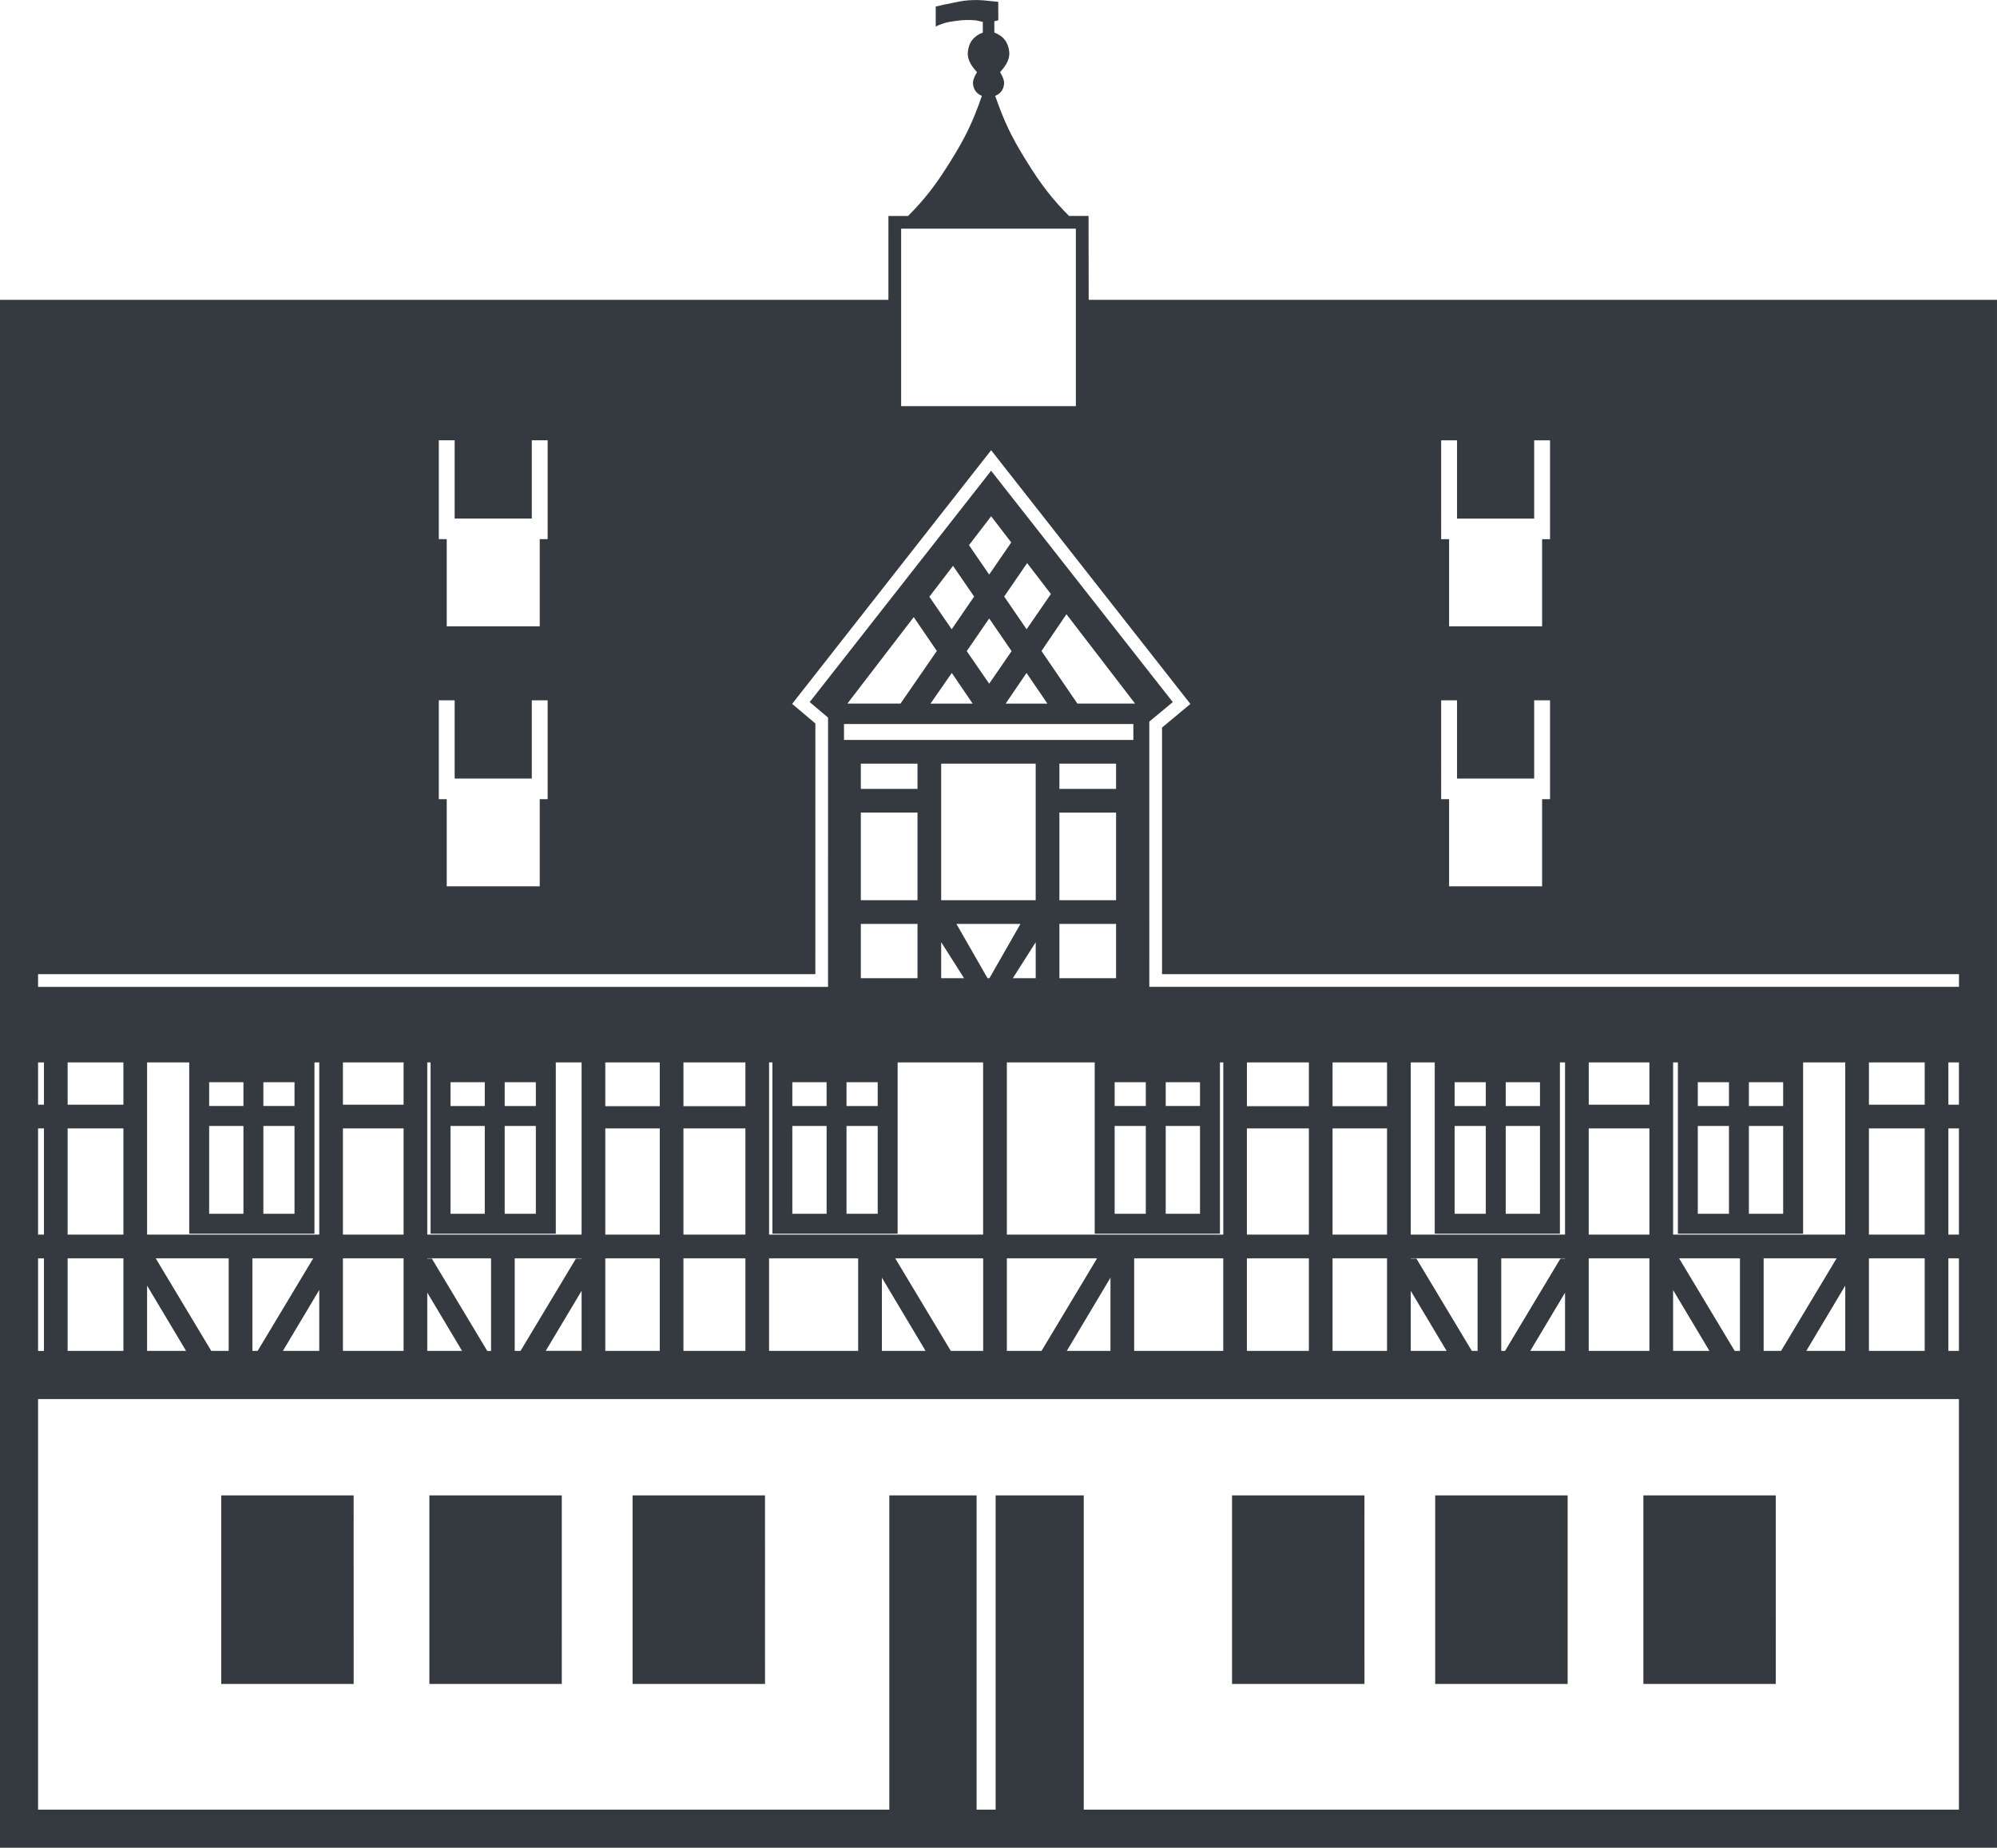 <?xml version="1.0" encoding="utf-8"?>
<!-- Generator: Adobe Illustrator 13.0.0, SVG Export Plug-In . SVG Version: 6.00 Build 14948)  -->
<!DOCTYPE svg PUBLIC "-//W3C//DTD SVG 1.0//EN" "http://www.w3.org/TR/2001/REC-SVG-20010904/DTD/svg10.dtd">
<svg version="1.0" xmlns="http://www.w3.org/2000/svg" xmlns:xlink="http://www.w3.org/1999/xlink" x="0px" y="0px"
	 width="157.391px" height="145.596px" viewBox="0 0 157.391 145.596" enable-background="new 0 0 157.391 145.596"
	 xml:space="preserve">
<g id="Ebene_1">
	<g id="Ebene_1_1_">
	</g>
	<g id="Ebene_2">
		<path fill="#343A40" d="M85.804,23.624l-0.011-6.608h-1.539c-1.341-1.345-2.228-2.503-3.38-4.365
			c-1.162-1.873-1.71-3.017-2.44-5.097c0.436-0.181,0.669-0.508,0.704-0.976c0.026-0.367-0.32-0.888-0.32-0.888
			c0.332-0.38,0.772-0.898,0.727-1.572c-0.061-0.76-0.465-1.292-1.178-1.553V1.672l0.316-0.073l-0.009-1.456l-1.188-0.117
			c-0.463-0.031-0.727-0.031-1.188,0.002c-0.518,0.041-0.799,0.119-1.308,0.219c-0.485,0.093-0.763,0.15-1.242,0.271v1.572
			c0.205-0.103,0.322-0.148,0.54-0.222c0.392-0.133,0.626-0.159,1.031-0.217c0.608-0.083,0.96-0.095,1.571-0.052l0.569,0.125v0.844
			c-0.716,0.26-1.122,0.793-1.182,1.553c-0.05,0.674,0.396,1.192,0.726,1.572c0,0-0.348,0.521-0.319,0.888
			c0.034,0.468,0.271,0.795,0.703,0.976c-0.729,2.08-1.278,3.226-2.44,5.097c-1.152,1.861-2.037,3.021-3.379,4.364H70.02
			l-0.001,6.608H0v121.972h157.39V23.624H85.804z M113.584,34.696h1.25v6.165h6.08v-6.165h1.25v7.79h-0.625v6.868h-7.33v-6.868
			h-0.625V34.696z M113.584,55.183h1.25v6.165h6.08v-6.165h1.25v7.79h-0.625v6.868h-7.33v-6.868h-0.625V55.183z M71.022,18.016
			h13.771v13.988H71.022V18.016z M34.584,34.695h1.25v6.165h6.079v-6.165h1.25v7.79h-0.625v6.868h-7.329v-6.868h-0.625V34.695z
			 M34.584,55.183h1.25v6.165h6.079v-6.165h1.25v7.79h-0.625v6.868h-7.329v-6.868h-0.625V55.183z M3,83.716h0.464v3.331H3V83.716z
			 M3,88.914h0.464v8.372H3V88.914z M3,99.152h0.464v7.298H3V99.152z M154.39,142.596H85.414v-24.764H78.47v24.764h-1.5v-24.764
			h-6.88v24.764H3v-32.351h151.39V142.596z M9.726,88.914v8.372H5.33v-8.372H9.726z M5.33,87.047v-3.331h4.396v3.331H5.33z
			 M9.726,99.151v7.295H5.33v-7.295H9.726z M24.784,97.214V83.716h0.378v13.57H11.593v-13.57h3.321v13.498H24.784z M19.186,88.722
			v6.922h-2.701v-6.922H19.186z M16.485,87.15v-1.873h2.701v1.873H16.485z M23.212,88.722v6.922h-2.455v-6.922H23.212z
			 M20.757,87.15v-1.873h2.455v1.873H20.757z M25.162,101.646v4.8h-2.865L25.162,101.646z M20.307,106.446h-0.415v-7.295h4.797
			L20.307,106.446z M18.023,99.151v7.295H16.65l-4.38-7.295H18.023z M14.664,106.446h-3.071v-5.142L14.664,106.446z M31.808,88.914
			v8.372h-4.781v-8.372H31.808z M27.027,87.047v-3.331h4.781v3.331H27.027z M31.808,99.151v7.295h-4.781v-7.295H31.808z
			 M43.805,97.215V83.716h2.032v13.57H33.675v-13.57h0.261v13.499H43.805z M38.207,88.722v6.922h-2.702v-6.922H38.207z
			 M35.506,87.151v-1.874h2.701v1.874H35.506z M42.233,88.722v6.922h-2.456v-6.922H42.233z M39.777,87.151v-1.874h2.456v1.874
			H39.777z M45.838,101.712v4.731h-2.825L45.838,101.712z M41.025,106.446h-0.458v-7.295h5.271v0.025H45.39L41.025,106.446z
			 M38.702,99.152v7.298h-0.299l-4.364-7.271h-0.364v-0.025L38.702,99.152L38.702,99.152z M36.416,106.446h-2.741v-4.594
			L36.416,106.446z M51.999,88.914v8.372h-4.294v-8.372H51.999z M47.705,87.167v-3.451h4.294v3.451H47.705z M51.999,99.151v7.295
			h-4.294v-7.295H51.999z M58.748,88.914v8.372h-4.883v-8.372H58.748z M53.865,87.167v-3.451h4.883v3.451H53.865z M58.748,99.151
			v7.295h-4.883v-7.295H58.748z M70.745,97.214V83.716h6.739v13.57H60.613v-13.57h0.264v13.498H70.745z M65.148,88.722v6.922h-2.702
			v-6.922H65.148z M62.446,87.151v-1.874h2.701v1.874H62.446z M94.577,88.721v6.922h-2.702v-6.922H94.577z M91.875,87.15v-1.873
			h2.702v1.873H91.875z M96.148,97.215V83.716h0.264v13.57H79.353v-13.57h6.925v13.499H96.148z M96.41,99.151v7.295h-7.021v-7.295
			H96.41z M70.555,99.151h6.932v7.295h-2.55L70.555,99.151z M72.947,106.446h-3.444v-5.771L72.947,106.446z M75.38,72.802h5.046
			l-2.445,4.279h-0.15L75.38,72.802z M75.984,77.081h-1.806v-2.84L75.984,77.081z M74.178,70.936V60.173h7.449v10.763H74.178z
			 M81.628,74.246v2.835h-1.803L81.628,74.246z M79.353,99.151h7.113l-4.38,7.295h-2.733V99.151z M87.521,100.677v5.769h-3.442
			L87.521,100.677z M87.962,64.029v6.907h-4.467v-6.907H87.962z M83.495,62.163v-1.99h4.467v1.99H83.495z M87.962,72.802v4.279
			h-4.467v-4.279H87.962z M87.849,88.721h2.455v6.922h-2.455V88.721z M90.304,87.15h-2.455v-1.873h2.455V87.15z M76.193,51.307
			l1.768-2.573l1.767,2.574l-1.767,2.565L76.193,51.307z M76.659,55.443h-3.322l1.677-2.417L76.659,55.443z M80.904,53.027
			l1.646,2.416h-3.29L80.904,53.027z M82.083,51.295l1.968-2.895l5.409,7.04h-4.548L82.083,51.295z M80.911,49.585l-1.768-2.579
			l1.81-2.636l1.871,2.436L80.911,49.585z M77.96,45.277l-1.591-2.319l1.747-2.277l1.583,2.063L77.96,45.277z M76.774,47.007
			l-1.767,2.578l-1.762-2.563l1.867-2.435L76.774,47.007z M73.835,51.295l-2.862,4.146h-4.188l5.23-6.815L73.835,51.295z
			 M89.325,57.051v1.255H66.518v-1.255H89.325z M66.717,87.151v-1.874h2.458v1.874H66.717z M69.175,88.722v6.922h-2.458v-6.922
			H69.175z M67.845,77.081v-4.279h4.466v4.279H67.845z M67.845,70.935v-6.907h4.466v6.907H67.845z M67.845,62.163v-1.99h4.466v1.99
			H67.845z M67.635,99.151v7.295h-7.021v-7.295H67.635z M103.157,88.914v8.372h-4.885v-8.372H103.157z M98.274,87.167v-3.451h4.885
			v3.451H98.274z M103.157,99.151v7.295h-4.885v-7.295H103.157z M109.317,88.914v8.372h-4.293v-8.372H109.317z M105.024,87.167
			v-3.451h4.293v3.451H105.024z M109.317,99.151v7.295h-4.293v-7.295H109.317z M122.943,97.215V83.716h0.405v13.57h-12.162v-13.57
			h1.89v13.499H122.943z M117.101,88.721v6.923h-2.457v-6.923H117.101z M114.644,87.151v-1.874h2.457v1.874H114.644z
			 M121.372,88.721v6.923h-2.701v-6.923H121.372z M118.671,87.151v-1.874h2.701v1.874H118.671z M123.348,101.855v4.591h-2.74
			L123.348,101.855z M118.62,106.446h-0.3v-7.295h5.025v0.025h-0.364L118.62,106.446z M116.454,99.151v7.295h-0.455l-4.365-7.27
			h-0.448v-0.025H116.454z M114.012,106.446h-2.826v-4.729L114.012,106.446z M129.995,88.914v8.372h-4.78v-8.372H129.995z
			 M125.215,87.047v-3.331h4.78v3.331H125.215z M129.995,99.151v7.295h-4.78v-7.295H129.995z M142.11,97.215V83.716h3.322v13.57
			h-13.568v-13.57h0.378v13.499H142.11z M136.266,88.721v6.922h-2.456v-6.922H136.266z M133.81,87.151v-1.874h2.456v1.874H133.81z
			 M140.538,88.721v6.922h-2.702v-6.922H140.538z M137.836,87.151v-1.874h2.702v1.874H137.836z M145.432,101.301v5.145h-3.071
			L145.432,101.301z M140.372,106.446h-1.373v-7.295h5.753L140.372,106.446z M137.132,99.151v7.295h-0.416l-4.381-7.295H137.132z
			 M134.725,106.446h-2.862v-4.795L134.725,106.446z M151.692,88.914v8.372h-4.395v-8.372H151.692z M147.298,87.047v-3.331h4.395
			v3.331H147.298z M151.692,99.151v7.295h-4.395v-7.295H151.692z M154.39,106.448h-0.831v-7.297h0.831V106.448z M154.39,97.286
			h-0.831v-8.372h0.831V97.286z M154.39,87.047h-0.831v-3.331h0.831V87.047z M154.39,77.761H90.582L90.58,56.862l1.852-1.538
			L78.114,37.094l-14.3,18.229l1.448,1.223l-0.001,21.217H3V76.76h61.26l0.003-19.752l-1.831-1.545l15.682-19.988l15.705,19.994
			l-2.235,1.862l0.001,19.43h62.809v1H154.39z M107.537,117.832H97.101v14.86h10.438L107.537,117.832L107.537,117.832z
			 M44.276,117.832H33.841v14.86h10.436L44.276,117.832L44.276,117.832z M123.551,117.832h-10.438v14.86h10.438V117.832z
			 M27.872,117.832H17.437v14.86h10.437L27.872,117.832L27.872,117.832z M60.292,117.832H49.856v14.86h10.438L60.292,117.832
			L60.292,117.832z M139.955,117.832H129.52v14.86h10.437L139.955,117.832L139.955,117.832z"/>
	</g>
</g>
<g id="Layer_1">
</g>
</svg>
